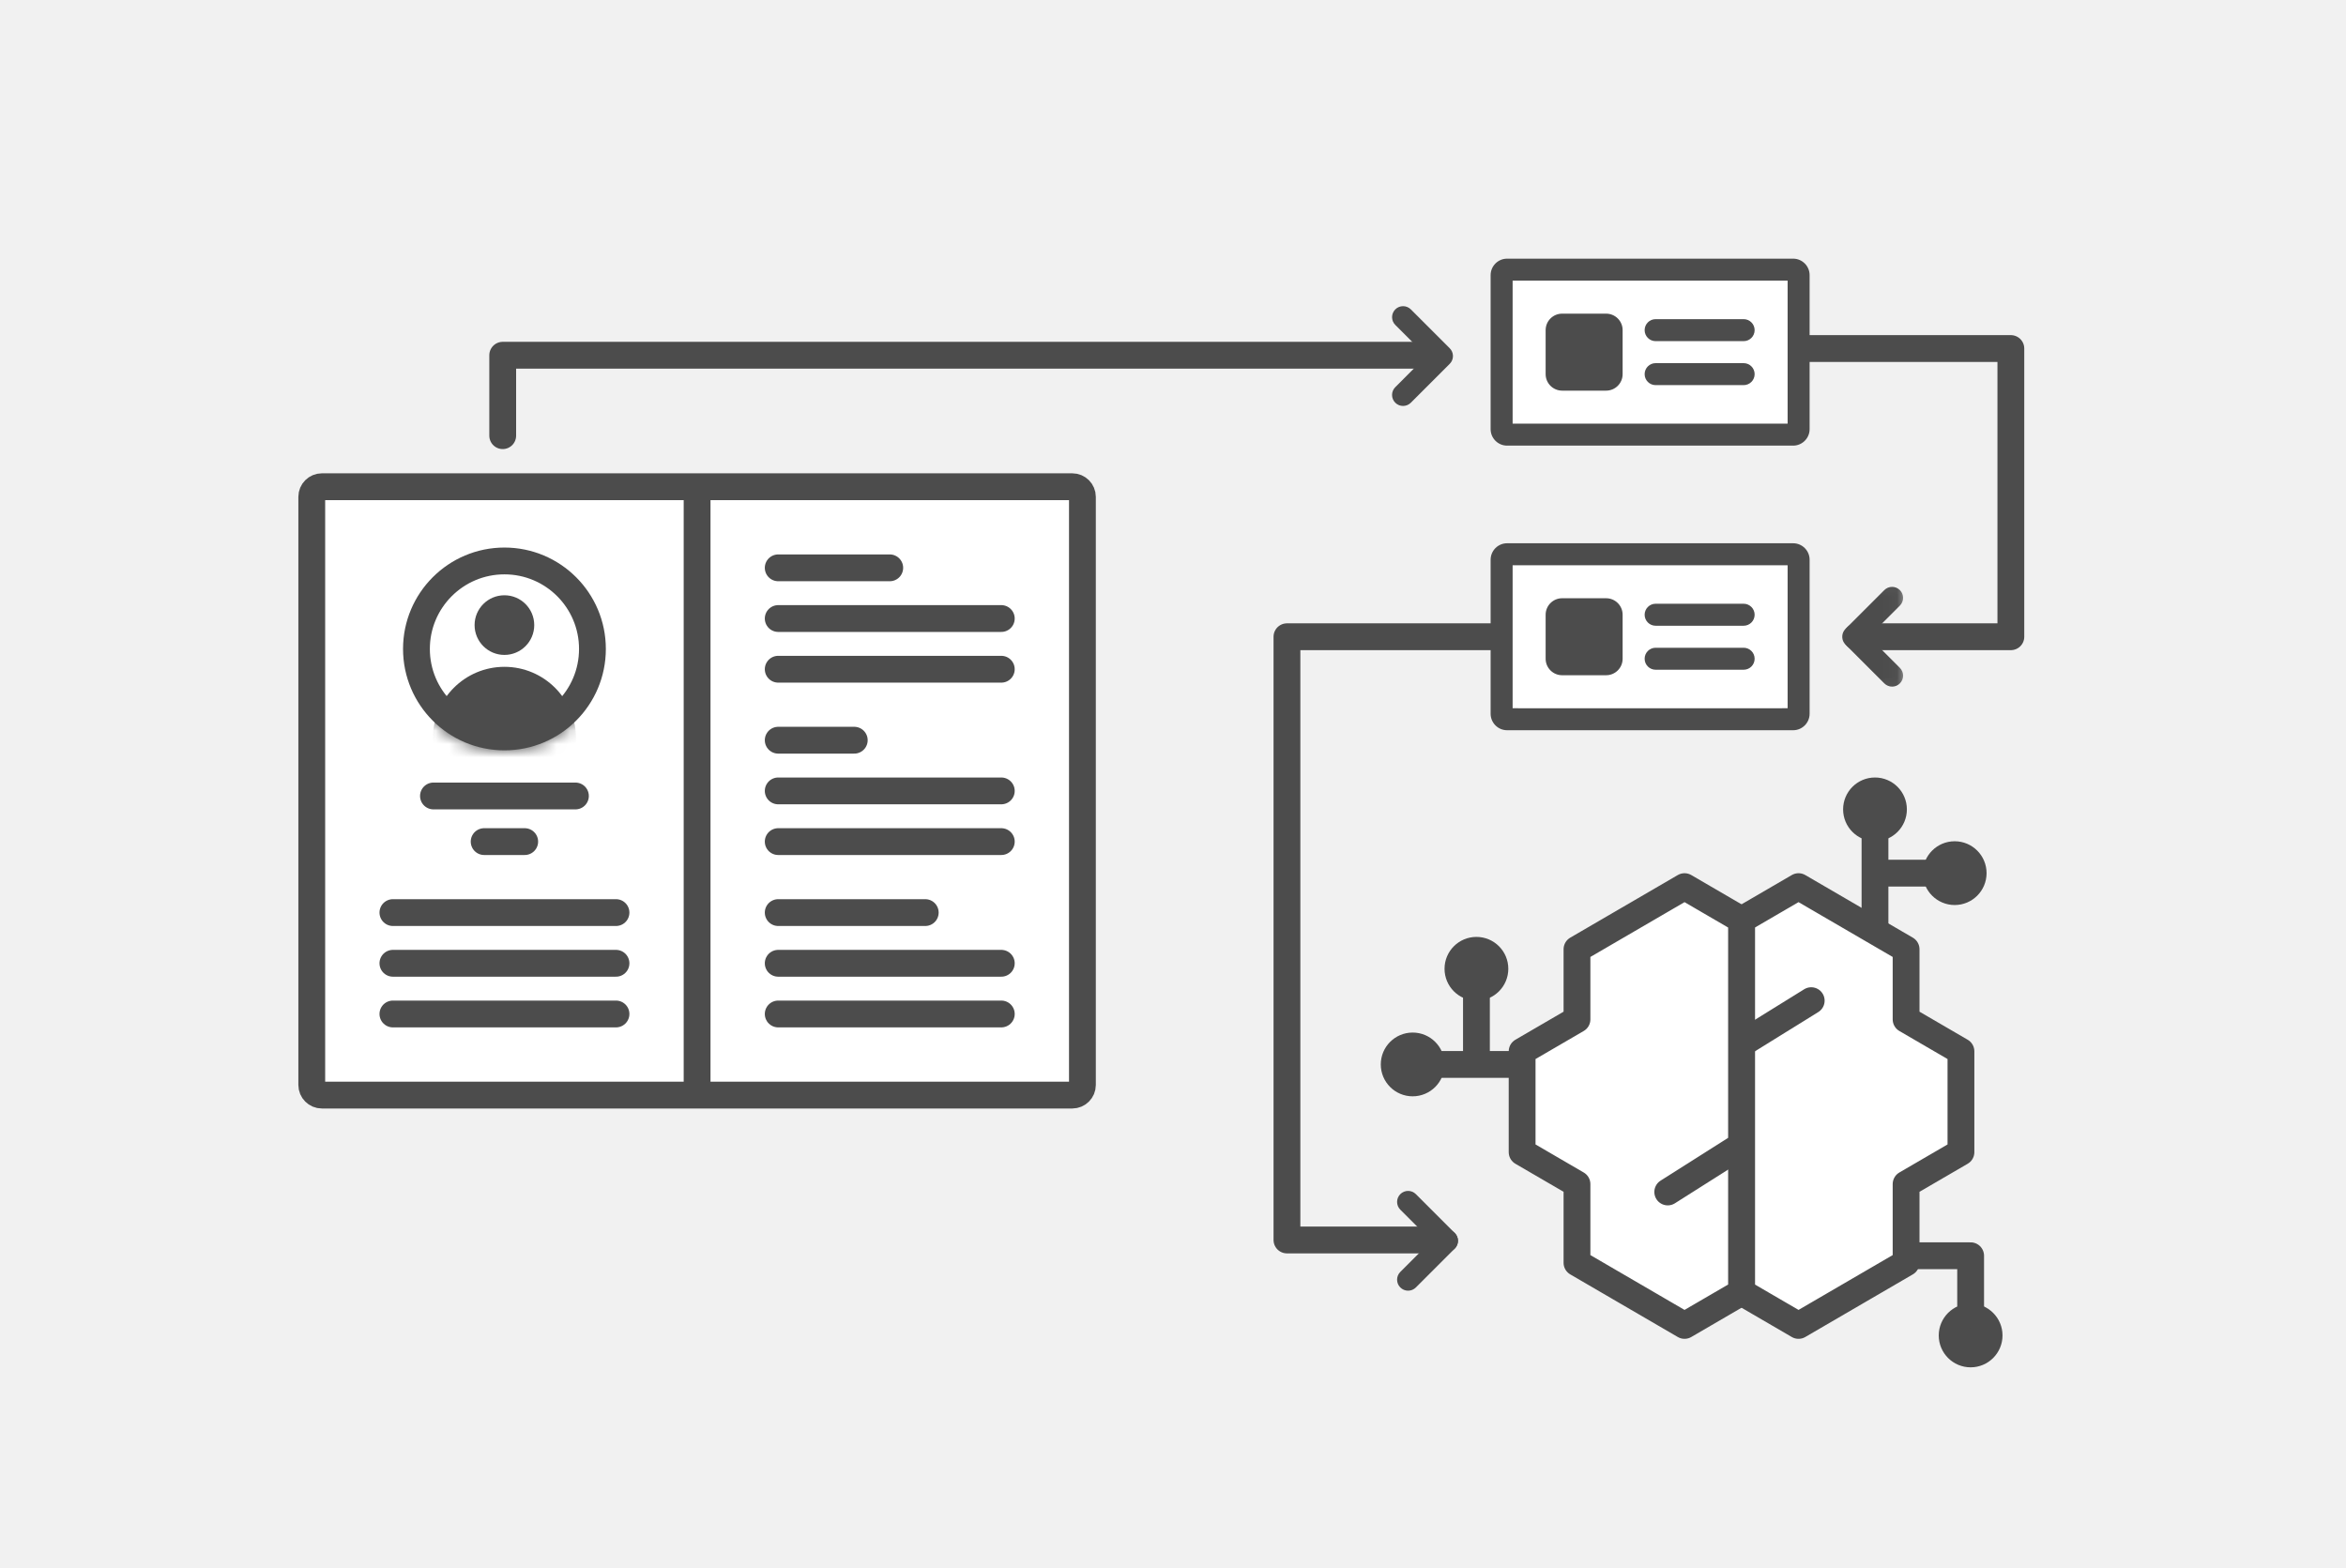 <svg width="175" height="117" viewBox="0 0 175 117" fill="none" xmlns="http://www.w3.org/2000/svg">
<rect width="175" height="117" fill="#F1F1F1"/>
<circle cx="139.865" cy="60.378" r="1.469" fill="#4C4C4C" stroke="#4C4C4C" stroke-width="1.819"/>
<path d="M129.91 68.617V74.394V88.331V96.398L134.162 98.874L142.185 94.202V88.331L146.277 85.949V78.427L142.185 76.045V70.812L134.162 66.141L129.91 68.617Z" fill="white" stroke="#4C4C4C" stroke-width="2" stroke-linejoin="round"/>
<path d="M129.91 77.87L135.108 74.648" stroke="#4C4C4C" stroke-width="2" stroke-linecap="round"/>
<circle cx="145.81" cy="65.135" r="1.469" fill="#4C4C4C" stroke="#4C4C4C" stroke-width="1.819"/>
<path d="M147 98.433L147 93.676L142.243 93.676" stroke="#4C4C4C" stroke-width="2" stroke-linejoin="round"/>
<path d="M129.91 68.617V74.394V88.331V96.398L125.658 98.874L117.635 94.202V88.331L113.543 85.949V78.427L117.635 76.045V70.812L125.658 66.141L129.91 68.617Z" fill="white" stroke="#4C4C4C" stroke-width="2" stroke-linejoin="round"/>
<path d="M129.361 85.78L124.405 88.919" stroke="#4C4C4C" stroke-width="2" stroke-linecap="round"/>
<circle cx="105.378" cy="79.405" r="1.469" fill="#4C4C4C" stroke="#4C4C4C" stroke-width="1.819"/>
<path d="M139.865 61.567V69.892" stroke="#4C4C4C" stroke-width="2"/>
<circle cx="110.134" cy="72.27" r="1.469" fill="#4C4C4C" stroke="#4C4C4C" stroke-width="1.819"/>
<circle cx="146.999" cy="99.622" r="1.469" transform="rotate(-90 146.999 99.622)" fill="#4C4C4C" stroke="#4C4C4C" stroke-width="1.819"/>
<path d="M145.811 65.135L139.178 65.135" stroke="#4C4C4C" stroke-width="2"/>
<path d="M106.568 79.405L113.703 79.405" stroke="#4C4C4C" stroke-width="2"/>
<path d="M110.135 73.46L110.135 79.405" stroke="#4C4C4C" stroke-width="2"/>
<rect x="112.5" y="41" width="21" height="12" fill="white"/>
<path d="M23.256 37.064C23.256 36.646 23.595 36.308 24.012 36.308H79.987C80.404 36.308 80.743 36.646 80.743 37.064V80.936C80.743 81.354 80.404 81.692 79.987 81.692H24.012C23.595 81.692 23.256 81.354 23.256 80.936V37.064Z" fill="white" stroke="#4C4C4C" stroke-width="2"/>
<path d="M52 36.308V81.692" stroke="#4C4C4C" stroke-width="2"/>
<circle cx="37.629" cy="48.41" r="6.564" stroke="#4C4C4C" stroke-width="2"/>
<mask id="mask0_2728_4916" style="mask-type:luminance" maskUnits="userSpaceOnUse" x="30" y="40" width="16" height="16">
<circle cx="37.629" cy="48.41" r="6.564" fill="white" stroke="white" stroke-width="2"/>
</mask>
<g mask="url(#mask0_2728_4916)">
<path d="M37.628 49.744C40.577 49.744 42.968 52.135 42.968 55.084C42.968 58.033 40.577 60.424 37.628 60.424C34.679 60.424 32.289 58.033 32.289 55.084C32.289 52.136 34.679 49.745 37.628 49.744ZM37.627 44.406C38.855 44.406 39.851 45.402 39.852 46.63C39.852 47.859 38.856 48.856 37.627 48.856C36.398 48.856 35.402 47.859 35.402 46.63C35.403 45.402 36.398 44.406 37.627 44.406Z" fill="#4C4C4C"/>
</g>
<path d="M32.334 59.378H42.924" stroke="#4C4C4C" stroke-width="2" stroke-linecap="round"/>
<path d="M36.115 62.782H39.141" stroke="#4C4C4C" stroke-width="2" stroke-linecap="round"/>
<path d="M29.309 68.077H45.95" stroke="#4C4C4C" stroke-width="2" stroke-linecap="round"/>
<path d="M29.309 71.859H45.95" stroke="#4C4C4C" stroke-width="2" stroke-linecap="round"/>
<path d="M29.309 75.641H45.95" stroke="#4C4C4C" stroke-width="2" stroke-linecap="round"/>
<path d="M58.051 42.359H66.371" stroke="#4C4C4C" stroke-width="2" stroke-linecap="round"/>
<path d="M58.051 55.218H63.724" stroke="#4C4C4C" stroke-width="2" stroke-linecap="round"/>
<path d="M58.051 68.077H69.019" stroke="#4C4C4C" stroke-width="2" stroke-linecap="round"/>
<path d="M58.051 46.141H74.692" stroke="#4C4C4C" stroke-width="2" stroke-linecap="round"/>
<path d="M58.051 59H74.692" stroke="#4C4C4C" stroke-width="2" stroke-linecap="round"/>
<path d="M58.051 71.859H74.692" stroke="#4C4C4C" stroke-width="2" stroke-linecap="round"/>
<path d="M58.051 49.923H74.692" stroke="#4C4C4C" stroke-width="2" stroke-linecap="round"/>
<path d="M58.051 62.782H74.692" stroke="#4C4C4C" stroke-width="2" stroke-linecap="round"/>
<path d="M58.051 75.641H74.692" stroke="#4C4C4C" stroke-width="2" stroke-linecap="round"/>
<rect x="112.5" y="20.5" width="21" height="12" fill="white"/>
<path d="M111.5 47.5H96V92.5H108" stroke="#4C4C4C" stroke-width="2" stroke-linejoin="round"/>
<path d="M106.5 26.5H37.5V32.5" stroke="#4C4C4C" stroke-width="2" stroke-linecap="round" stroke-linejoin="round"/>
<path d="M134.5 26H150V47.5H138.5" stroke="#4C4C4C" stroke-width="2" stroke-linecap="round" stroke-linejoin="round"/>
<path d="M133.758 40.526C134.437 40.526 134.988 41.077 134.988 41.756V53.243C134.988 53.923 134.437 54.474 133.758 54.474H112.424C111.744 54.474 111.193 53.923 111.193 53.243V41.756C111.194 41.077 111.744 40.526 112.424 40.526H133.758ZM112.834 52.833H113.235C113.238 52.833 113.241 52.834 113.244 52.834H132.937C132.939 52.834 132.942 52.833 132.945 52.833H133.348V42.166H112.834V52.833ZM119.81 44.628C120.489 44.628 121.04 45.179 121.04 45.859V49.141C121.04 49.821 120.489 50.371 119.81 50.371H116.527C115.848 50.371 115.297 49.821 115.297 49.141V45.859C115.297 45.179 115.848 44.628 116.527 44.628H119.81ZM130.066 48.321C130.519 48.321 130.887 48.688 130.887 49.141C130.887 49.594 130.519 49.961 130.066 49.961H123.502C123.049 49.961 122.682 49.594 122.682 49.141C122.682 48.688 123.049 48.321 123.502 48.321H130.066ZM130.066 45.038C130.519 45.038 130.887 45.406 130.887 45.859C130.887 46.312 130.519 46.679 130.066 46.679H123.502C123.049 46.679 122.682 46.312 122.682 45.859C122.682 45.406 123.049 45.038 123.502 45.038H130.066Z" fill="#4C4C4C"/>
<mask id="mask1_2728_4916" style="mask-type:luminance" maskUnits="userSpaceOnUse" x="136" y="42" width="7" height="11">
<path d="M137.038 43.398V51.602H141.961V43.398H137.038Z" fill="white" stroke="white" stroke-width="0.821"/>
</mask>
<g mask="url(#mask1_2728_4916)">
<path d="M137.66 46.92C137.379 47.2 137.344 47.633 137.555 47.951C137.585 47.997 137.62 48.04 137.66 48.081L140.561 50.981C140.882 51.301 141.401 51.302 141.721 50.981C142.042 50.661 142.042 50.142 141.721 49.821L139.4 47.5L141.721 45.179C142.041 44.858 142.041 44.339 141.721 44.019C141.4 43.699 140.881 43.699 140.561 44.019L137.66 46.92Z" fill="#4C4C4C"/>
</g>
<path d="M133.758 19.295C134.437 19.295 134.988 19.846 134.988 20.525V32.013C134.988 32.692 134.437 33.243 133.758 33.243H112.424C111.744 33.243 111.193 32.692 111.193 32.013V20.525C111.194 19.846 111.744 19.295 112.424 19.295H133.758ZM112.834 31.602H133.348V20.936H112.834V31.602ZM119.81 23.398C120.489 23.398 121.04 23.948 121.04 24.628V27.91C121.04 28.59 120.489 29.141 119.81 29.141H116.527C115.848 29.14 115.297 28.59 115.297 27.91V24.628C115.297 23.948 115.848 23.398 116.527 23.398H119.81ZM130.066 27.09C130.519 27.09 130.887 27.457 130.887 27.91C130.887 28.363 130.519 28.73 130.066 28.73H123.502C123.049 28.73 122.682 28.363 122.682 27.91C122.682 27.457 123.049 27.09 123.502 27.09H130.066ZM130.066 23.808C130.519 23.808 130.887 24.175 130.887 24.628C130.887 25.081 130.519 25.449 130.066 25.449H123.502C123.049 25.449 122.682 25.081 122.682 24.628C122.682 24.175 123.049 23.808 123.502 23.808H130.066Z" fill="#4C4C4C"/>
<path d="M108.143 25.981C108.423 26.261 108.458 26.694 108.248 27.013C108.218 27.058 108.183 27.102 108.142 27.142L105.241 30.043C104.921 30.363 104.402 30.363 104.081 30.043C103.761 29.722 103.76 29.202 104.081 28.882L106.402 26.56L104.082 24.24C103.762 23.92 103.762 23.4 104.082 23.08C104.402 22.76 104.922 22.76 105.242 23.08L108.143 25.981Z" fill="#4C4C4C"/>
<path fill-rule="evenodd" clip-rule="evenodd" d="M104.457 89.08C104.777 88.76 105.297 88.76 105.617 89.08L108.518 91.981C108.839 92.302 108.839 92.821 108.518 93.141C108.198 93.462 107.678 93.462 107.358 93.141L104.457 90.241C104.136 89.92 104.136 89.401 104.457 89.08Z" fill="#4C4C4C"/>
<path fill-rule="evenodd" clip-rule="evenodd" d="M107.357 91.981C107.678 91.661 108.197 91.661 108.518 91.981C108.838 92.302 108.838 92.821 108.518 93.141L105.617 96.042C105.296 96.363 104.777 96.363 104.456 96.042C104.136 95.722 104.136 95.203 104.456 94.882L107.357 91.981Z" fill="#4C4C4C"/>
</svg>
